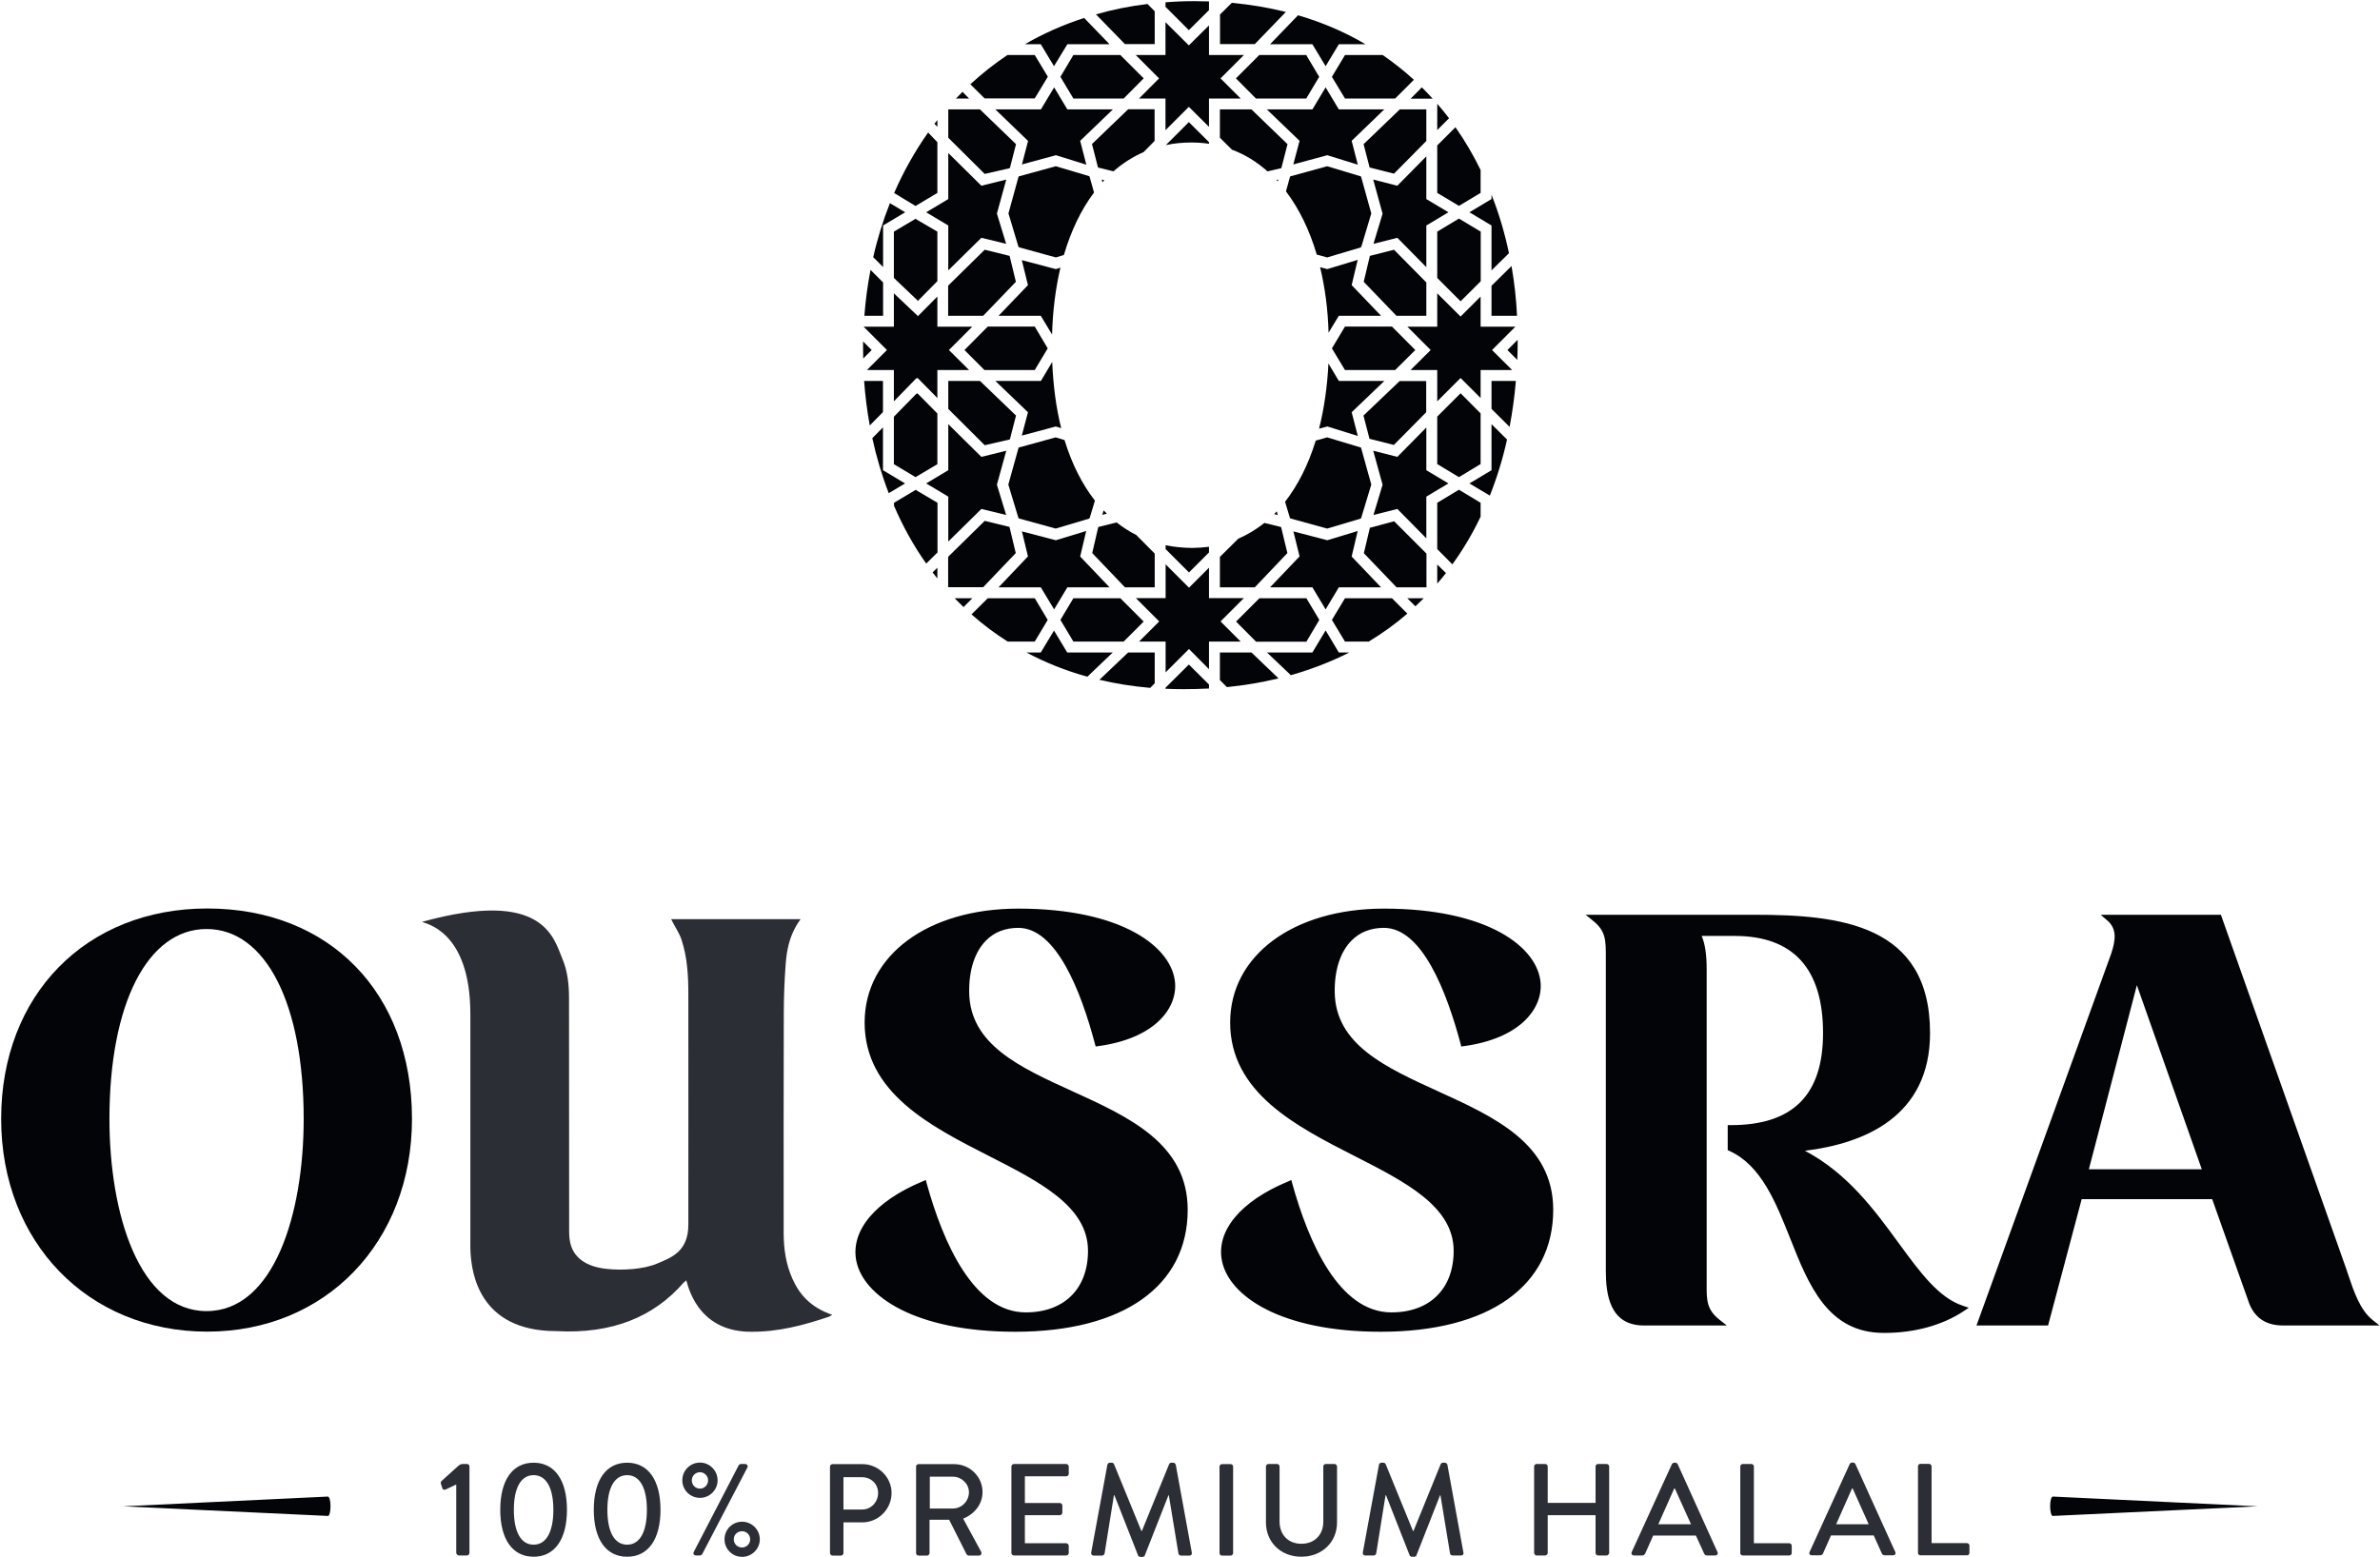 <svg width="1855" height="1214" viewBox="0 0 1855 1214" fill="none" xmlns="http://www.w3.org/2000/svg">
<path fill-rule="evenodd" clip-rule="evenodd" d="M355.6 1157.4L347.3 1161.3C346.4 1161.7 345.2 1161.5 344.9 1160.6L343.7 1157C343.4 1156.1 343.6 1155.3 344 1154.8L357.4 1142.7C358.5 1141.8 359.5 1141.4 360.9 1141.4H364.1C365.1 1141.4 365.9 1142.3 365.9 1143.3V1210.6C365.9 1211.7 365.1 1212.7 364.1 1212.7H357.7C356.6 1212.7 355.6 1211.7 355.6 1210.6V1157.4ZM389.9 1177.1C389.9 1154.1 399.4 1140.4 415.9 1140.4C432.4 1140.4 441.9 1154.1 441.9 1177.1C441.9 1200 432.4 1213.7 415.9 1213.7C399.4 1213.7 389.9 1200 389.9 1177.1ZM431.3 1177.1C431.3 1159.9 425.7 1150.1 415.9 1150.1C406.1 1150.1 400.5 1159.9 400.5 1177.1C400.5 1194.5 406.1 1204.3 415.9 1204.3C425.7 1204.3 431.3 1194.5 431.3 1177.1ZM462.8 1177.1C462.8 1154.1 472.3 1140.4 488.8 1140.4C505.3 1140.4 514.8 1154.1 514.8 1177.1C514.8 1200 505.3 1213.7 488.8 1213.7C472.3 1213.7 462.8 1200 462.8 1177.1ZM504.2 1177.1C504.2 1159.9 498.6 1150.1 488.8 1150.1C479 1150.1 473.4 1159.9 473.4 1177.1C473.4 1194.5 479 1204.3 488.8 1204.3C498.6 1204.3 504.2 1194.5 504.2 1177.1ZM578.4 1186.4C585.9 1186.4 592.2 1192.5 592.2 1200.1C592.2 1207.7 585.9 1213.8 578.4 1213.8C570.8 1213.8 564.7 1207.7 564.7 1200.1C564.7 1192.5 570.8 1186.4 578.4 1186.4ZM578.4 1206.5C581.8 1206.5 584.7 1203.7 584.7 1200.1C584.7 1196.6 581.8 1193.8 578.4 1193.8C574.7 1193.8 571.9 1196.6 571.9 1200.1C571.9 1203.7 574.7 1206.5 578.4 1206.5ZM575.7 1142.5C576.1 1141.8 576.9 1141.4 577.4 1141.4H580.7C582.3 1141.4 583.2 1142.9 582.5 1144.2L547.3 1211.7C547.1 1212.1 546.1 1212.7 545.6 1212.7H542.5C540.9 1212.7 540 1211.3 540.7 1210L575.7 1142.5ZM531.8 1154.1C531.8 1146.5 537.9 1140.3 545.6 1140.3C553.1 1140.3 559.3 1146.5 559.3 1154.1C559.3 1161.7 553.1 1167.8 545.6 1167.8C537.9 1167.8 531.8 1161.7 531.8 1154.1ZM551.9 1154.1C551.9 1150.7 549 1147.8 545.6 1147.8C542 1147.8 539.2 1150.7 539.2 1154.1C539.2 1157.8 542 1160.6 545.6 1160.6C549 1160.6 551.9 1157.8 551.9 1154.1ZM646.9 1143.4C646.9 1142.4 647.8 1141.5 648.9 1141.5H672.1C684.6 1141.5 694.9 1151.6 694.9 1164C694.9 1176.6 684.6 1186.9 672.2 1186.9H657.4V1210.8C657.4 1211.8 656.5 1212.8 655.5 1212.8H648.9C647.8 1212.8 646.9 1211.8 646.9 1210.8V1143.4ZM671.9 1176.9C678.9 1176.9 684.4 1171.2 684.4 1163.9C684.4 1157 678.9 1151.7 671.9 1151.7H657.4V1176.9H671.9ZM714 1143.4C714 1142.4 714.8 1141.5 715.9 1141.5H743.6C755.8 1141.5 765.8 1151.2 765.8 1163.3C765.8 1172.7 759.6 1180.4 750.7 1184L764.7 1209.8C765.4 1211.2 764.7 1212.8 763 1212.8H755.3C754.2 1212.8 753.6 1212.3 753.2 1211.5L739.8 1184.9H724.5V1210.9C724.5 1211.9 723.5 1212.8 722.5 1212.8H715.9C714.8 1212.8 714 1211.9 714 1210.9V1143.4ZM742.8 1176.1C749.4 1176.1 755.2 1170.5 755.2 1163.4C755.2 1156.8 749.4 1151.3 742.8 1151.3H724.7V1176.1H742.8ZM788.3 1143.4C788.3 1142.3 789.2 1141.4 790.3 1141.4H831C832.1 1141.4 833 1142.3 833 1143.4V1149.1C833 1150.1 832.1 1151 831 1151H798.8V1171.8H826C827 1171.8 828 1172.7 828 1173.7V1179.4C828 1180.5 827 1181.3 826 1181.3H798.8V1203.2H831C832.1 1203.2 833 1204.2 833 1205.2V1210.8C833 1211.8 832.1 1212.7 831 1212.7H790.3C789.2 1212.7 788.3 1211.8 788.3 1210.8V1143.4ZM863.1 1142C863.3 1141.2 864.1 1140.4 864.9 1140.4H866.6C867.2 1140.4 868.1 1140.9 868.3 1141.6L889.6 1193.6H890L911.2 1141.6C911.4 1140.9 912.2 1140.4 912.9 1140.4H914.5C915.4 1140.4 916.2 1141.2 916.4 1142L928.9 1210.4C929.2 1211.8 928.5 1212.8 927.1 1212.8H920.4C919.5 1212.8 918.7 1212 918.5 1211.3L911 1165.8H910.7L892.3 1212.6C892.1 1213.3 891.5 1213.8 890.6 1213.8H888.8C888 1213.8 887.2 1213.3 887 1212.6L868.6 1165.8H868.2L860.9 1211.3C860.8 1212 859.8 1212.8 859 1212.8H852.4C851 1212.8 850.3 1211.8 850.5 1210.4L863.1 1142ZM950.5 1143.4C950.5 1142.4 951.4 1141.5 952.5 1141.5H959.2C960.2 1141.5 961.1 1142.4 961.1 1143.4V1210.9C961.1 1211.9 960.2 1212.8 959.2 1212.8H952.5C951.4 1212.8 950.5 1211.9 950.5 1210.9V1143.4ZM986.7 1143.4C986.7 1142.3 987.6 1141.4 988.6 1141.4H995.4C996.5 1141.4 997.3 1142.3 997.3 1143.4V1186.2C997.3 1196.4 1003.9 1203.6 1014.3 1203.6C1024.7 1203.6 1031.4 1196.5 1031.4 1186.4V1143.4C1031.4 1142.3 1032.2 1141.4 1033.3 1141.4H1040.1C1041.1 1141.4 1042.1 1142.3 1042.1 1143.4V1187C1042.1 1202.4 1030.3 1213.7 1014.3 1213.7C998.3 1213.7 986.7 1202.4 986.7 1187V1143.4ZM1074.8 1141.9C1075 1141.1 1075.8 1140.4 1076.6 1140.4H1078.3C1078.9 1140.4 1079.8 1140.9 1080 1141.5L1101.3 1193.6H1101.7L1122.9 1141.5C1123.1 1140.9 1123.9 1140.4 1124.6 1140.4H1126.2C1127 1140.4 1127.9 1141.1 1128.1 1141.9L1140.6 1210.4C1140.9 1211.8 1140.2 1212.7 1138.8 1212.7H1132.1C1131.2 1212.7 1130.4 1212 1130.2 1211.3L1122.7 1165.8H1122.4L1104 1212.6C1103.8 1213.2 1103.2 1213.7 1102.3 1213.7H1100.5C1099.7 1213.7 1098.9 1213.2 1098.7 1212.6L1080.3 1165.8H1079.9L1072.6 1211.3C1072.5 1212 1071.5 1212.7 1070.7 1212.7H1064.1C1062.7 1212.7 1062 1211.8 1062.2 1210.4L1074.8 1141.9ZM1195.7 1143.3C1195.7 1142.3 1196.6 1141.4 1197.6 1141.4H1204.3C1205.5 1141.4 1206.3 1142.3 1206.3 1143.3V1171.7H1243.6V1143.3C1243.6 1142.3 1244.4 1141.4 1245.5 1141.4H1252.2C1253.2 1141.4 1254.2 1142.3 1254.2 1143.3V1210.7C1254.2 1211.7 1253.2 1212.7 1252.2 1212.7H1245.5C1244.4 1212.7 1243.6 1211.7 1243.6 1210.7V1181.3H1206.3V1210.7C1206.3 1211.7 1205.5 1212.7 1204.3 1212.7H1197.6C1196.6 1212.7 1195.7 1211.7 1195.7 1210.7V1143.3ZM1271.8 1210L1303.1 1141.5C1303.4 1140.9 1304.3 1140.4 1304.8 1140.4H1305.8C1306.4 1140.4 1307.3 1140.9 1307.6 1141.5L1338.6 1210C1339.3 1211.4 1338.4 1212.7 1336.9 1212.7H1330.5C1329.3 1212.7 1328.6 1212.1 1328.2 1211.2L1321.8 1197.2H1288.5L1282.3 1211.2C1282 1211.9 1281.2 1212.7 1280 1212.7H1273.6C1272 1212.7 1271.2 1211.4 1271.8 1210ZM1318 1188.4L1305.4 1160.5H1304.9L1292.5 1188.4H1318ZM1356.4 1143.3C1356.4 1142.3 1357.2 1141.4 1358.3 1141.4H1365.1C1366.1 1141.4 1367 1142.3 1367 1143.3V1203.2H1394.6C1395.7 1203.2 1396.5 1204.1 1396.5 1205.2V1210.8C1396.5 1211.8 1395.7 1212.7 1394.6 1212.7H1358.3C1357.2 1212.7 1356.4 1211.8 1356.4 1210.8V1143.3ZM1410.4 1210L1441.7 1141.4C1442 1140.8 1442.9 1140.3 1443.4 1140.3H1444.4C1444.9 1140.3 1445.8 1140.8 1446.1 1141.4L1477.2 1210C1477.8 1211.3 1477 1212.6 1475.5 1212.6H1469.1C1467.8 1212.6 1467.1 1212 1466.7 1211.1L1460.4 1197.1H1427.1L1420.9 1211.1C1420.6 1211.8 1419.8 1212.6 1418.5 1212.6H1412.1C1410.6 1212.6 1409.8 1211.3 1410.4 1210ZM1456.5 1188.4L1444 1160.5H1443.5L1431.1 1188.4H1456.5ZM1494.9 1143.3C1494.9 1142.2 1495.7 1141.3 1496.8 1141.3H1503.5C1504.6 1141.3 1505.5 1142.2 1505.5 1143.3V1203.1H1533.1C1534.2 1203.1 1535 1204.1 1535 1205.1V1210.7C1535 1211.7 1534.2 1212.6 1533.1 1212.6H1496.8C1495.7 1212.6 1494.9 1211.7 1494.9 1210.7V1143.3Z" fill="#2C2E35"/>
<path fill-rule="evenodd" clip-rule="evenodd" d="M255.6 1166.8L95.9 1174.4L255.6 1181.9C256.7 1182 257.6 1178.6 257.6 1174.5C257.7 1170.3 256.7 1166.9 255.6 1166.8ZM1600 1181.9L1759.6 1174.4L1600 1166.8C1598.8 1166.8 1597.9 1170.1 1597.9 1174.3C1597.9 1178.4 1598.8 1181.9 1599.9 1181.9C1599.97 1181.9 1600 1181.9 1600 1181.9ZM715.2 234.8L730.6 219.2V180.6L714 170.9L713.9 170.4L696.7 180.6V216.7L715.2 234.3H715.1L715.2 234.8Z" fill="#020407"/>
<path fill-rule="evenodd" clip-rule="evenodd" d="M784.3 140L777 166.5L784.2 190.1L764.9 185.4L739.1 210.8V175.8L721.9 165.5L739.1 155.2V119.3L764.9 144.8L784.3 140ZM680.6 200.5C683.9 185.9 688.3 171.8 693.6 158.4L705.5 165.5L688.3 175.8V208.2L680.6 200.5ZM679.4 272.9L672.8 279.5C672.733 277.1 672.7 274.667 672.7 272.2C672.7 270.2 672.7 268.2 672.7 266.2L679.4 272.9Z" fill="#020407"/>
<path fill-rule="evenodd" clip-rule="evenodd" d="M806.5 254.6L816.6 271.6L806.5 288.5H767.3L751.7 272.9L769.9 254.6H806.5ZM767.5 194.7L786.9 199.5L791.8 219.7L766.3 246.2H739V222.7L767.5 194.7ZM1091 85.3H1111.7V109.9L1086.5 135.4L1067.5 130.6L1062.8 112.4L1091 85.3Z" fill="#020407"/>
<path d="M1060.7 137.6L1060.6 137.5L1034.4 129.6L1005.7 137.5V137.6H1005.5L1002.3 149.2C1012.6 162.8 1020.7 179.5 1026.3 198.5L1034.4 200.7L1060.6 192.9L1060.7 192.5H1061L1068.8 166.4L1060.8 137.6H1060.7Z" fill="#020407"/>
<path fill-rule="evenodd" clip-rule="evenodd" d="M1088.4 246.2L1062.9 219.7L1067.7 199.5L1086.5 194.7L1111.7 220.2V246.2H1088.4ZM994.9 140.3L996.3 140L995.9 141.4C995.567 141.067 995.233 140.7 994.9 140.3ZM688.3 246.2H673.7C674.633 234 676.233 222.067 678.5 210.4L688.3 220.2V246.2ZM1162.5 222.8L1178.1 207.4C1180.3 220.1 1181.8 233.1 1182.4 246.2H1162.5V222.8ZM1174.9 272.9L1182.9 264.9C1182.9 270.167 1182.8 275.4 1182.6 280.6L1174.9 272.9ZM688.2 321.3L677.9 331.7C675.833 320.367 674.367 308.8 673.5 297H688.2V321.3Z" fill="#020407"/>
<path d="M1120.2 113.4V150.4L1137.1 160.5L1154 150.4V132.5C1148.3 120.9 1141.8 109.7 1134.4 99.2L1120.2 113.4Z" fill="#020407"/>
<path fill-rule="evenodd" clip-rule="evenodd" d="M1145.3 165.5L1162.5 175.8V210.8L1176.1 197.4C1172.8 181.6 1168.3 166.4 1162.5 151.8V155.2L1145.3 165.5ZM1181.5 297H1162.5V318.8L1176.6 332.8C1178.8 321.267 1180.43 309.333 1181.5 297ZM696.7 312.9L714 295.1L715.2 294.7L730.6 310.3V288.5H755.3L739.6 272.9L757.8 254.7H730.6V231.2L715.2 246.7L715.1 246.2H715.2L696.7 228.7V254.7H673.1L691.3 272.9L675.7 288.5H696.7V312.9Z" fill="#020407"/>
<path fill-rule="evenodd" clip-rule="evenodd" d="M1103.1 272.9L1084.9 254.6H1048.3L1038.1 271.6L1048.3 288.5H1087.4L1103.1 272.9ZM714.4 371.5L730.6 361.9V322.4L715.1 306.7L714.1 307.1L696.7 324.9V361.9L713.6 372L714.4 371.5Z" fill="#020407"/>
<path fill-rule="evenodd" clip-rule="evenodd" d="M791.9 324L763.8 297H739.1V318.8L767.5 347.1L787.1 342.6L791.9 324ZM856 410.9L851.3 431.2L876.8 457.9H900V431.6L885.6 417.1C880.2 414.367 875.1 411.1 870.3 407.3L856 410.9ZM995.9 401.5L995.1 398.7C994.433 399.433 993.767 400.133 993.1 400.8L995.9 401.5ZM998.7 131.1L1003.5 112.4L975.4 85.3H950.8V107.4L960.2 116.7C970.4 120.5 979.6 126.2 987.9 133.6L998.7 131.1ZM1043.5 297L1035.4 283.4C1034.5 301.7 1032 318.7 1028.1 334.2L1034.6 332.5L1058.3 339.9L1053.5 321.4L1079 297H1043.5ZM1154 288.5H1178.6L1162.9 272.9L1181.1 254.7H1154V231.2L1138.4 246.8L1120.2 228.7V254.7H1096.9L1115.1 272.9L1099.4 288.5H1120.2V312.9L1138.4 294.7L1154 310.3V288.5Z" fill="#020407"/>
<path d="M1120.2 324.8V361.8L1137.1 372L1154 361.8V322.3L1138.4 306.6L1120.2 324.8Z" fill="#020407"/>
<path d="M1089.1 396.8L1111.7 419.7V387.2L1128.9 376.9L1111.7 366.6V333.3L1089.1 356.2L1070.3 351.4L1077.6 377.9L1070.5 401.5L1089.1 396.8Z" fill="#020407"/>
<path fill-rule="evenodd" clip-rule="evenodd" d="M1137.1 381.8L1120.2 392V428.1L1132 440C1140.3 428.5 1147.7 416.1 1154 402.8V392L1137.1 381.8ZM1120.2 101.4L1129.4 92.2C1126.47 88.333 1123.4 84.567 1120.2 80.9V101.4ZM926.7 506L942.3 521.7V500.2H967L951.3 484.5L969.5 466.3H942.3V442.6L926.7 458.2L908.5 440V466.3H885.3L903.5 484.5L887.8 500.2H908.5V524.2L926.7 506Z" fill="#020407"/>
<path fill-rule="evenodd" clip-rule="evenodd" d="M942.3 19.8V42.9H969.5L951.3 61.1L967 76.8H942.3V98.9L926.6 83.3L908.4 101.5V76.8H887.8L903.4 61.1L885.2 42.9H908.4V17.3L926.6 35.4L942.3 19.8ZM713.6 160.6L696.9 150.5C704.2 133.7 713.1 117.9 723.4 103.3L730.6 110.9V150.4L714.4 160.1L713.6 160.6ZM1111.7 155.2L1128.9 165.5L1111.7 175.8V208.3L1089.1 185.4L1070.5 190.1L1077.6 166.6L1070.3 140L1089.1 144.8L1111.7 121.9V155.2Z" fill="#020407"/>
<path fill-rule="evenodd" clip-rule="evenodd" d="M858.7 140L859.3 142.1C859.767 141.567 860.233 141.033 860.7 140.5L858.7 140ZM1138.4 234.9L1154.1 219.3V180.6L1137.1 170.4L1120.2 180.6V216.7L1138.4 234.9Z" fill="#020407"/>
<path fill-rule="evenodd" clip-rule="evenodd" d="M1076.4 246.2L1053.5 222.3L1058.2 202.6L1034.5 209.8L1028.9 208.3C1032.7 224.1 1035 241.2 1035.5 259.4L1043.5 246.2H1076.4ZM822.9 209.8L796.4 202.8L801.2 222.3L778.3 246.2H811.2L820 260.8C820.5 242 822.8 224.5 826.5 208.7L822.9 209.8ZM822.9 332.5L827.1 333.8C823.2 318.2 820.9 301 820.1 282.2L811.3 297H775.8L801.2 321.4L796.4 339.6L822.9 332.5Z" fill="#020407"/>
<path fill-rule="evenodd" clip-rule="evenodd" d="M784.3 351.4L777 377.9L784.2 401.5L764.9 396.8L739.1 422.2V387.2L721.9 376.9L739.1 366.6V330.7L764.9 356.2L784.3 351.4ZM786 166.4L793.9 137.6H794.1V137.5L822.9 129.6L849.1 137.4V137.6H849.2L852.7 150.1C842.7 163.4 834.8 179.8 829.2 198.8L822.9 200.7L794.2 192.8L794.1 192.5L793.8 192.4L786 166.4ZM867.4 85.3L841.9 109.8L846.7 128.4L823 121L796.5 128.2L801.3 109.9L775.8 85.3H811.3L821.6 68.1L831.9 85.3H867.4ZM1111.8 457.9H1088.5L1063 431.3L1067.7 411.5L1086.6 406.4L1111.8 431.6V457.9ZM963.4 484.6L981.6 466.4H1018.2L1028.3 483.3L1018.2 500.3H979L963.4 484.6Z" fill="#020407"/>
<path fill-rule="evenodd" clip-rule="evenodd" d="M978 457.9H950.8V434.2L965.1 420C972.4 416.8 979.2 412.7 985.5 407.7L998.5 410.9L1003.4 431.2L978 457.9ZM926.7 446.3L908.5 428.1V425.1C915.1 426.433 922.033 427.133 929.3 427.2C933.767 427.133 938.1 426.833 942.3 426.3V430.7L926.7 446.3Z" fill="#020407"/>
<path d="M1043.5 457.9H1076.4L1053.5 433.9L1058.2 414L1034.5 421.2L1008.1 414.3L1012.9 433.8L989.9 457.9H1022.9L1033.2 475.1L1043.5 457.9Z" fill="#020407"/>
<path fill-rule="evenodd" clip-rule="evenodd" d="M1048.3 500.2L1038.1 483.3L1048.3 466.4H1084.9L1096.9 478.4C1087.57 486.467 1077.53 493.733 1066.8 500.2H1048.3ZM730.6 451C729.4 449.467 728.167 447.9 726.9 446.3L730.6 442.6V451ZM1127 446.8C1124.8 449.6 1122.53 452.333 1120.2 455V440.1L1127 446.8Z" fill="#020407"/>
<path fill-rule="evenodd" clip-rule="evenodd" d="M751 473.3L757.9 466.4H744C746.267 468.733 748.6 471.033 751 473.3ZM831.9 457.9H864.8L841.9 433.9L846.6 414L822.9 421.2L796.5 414.3L801.2 433.8L778.3 457.9H811.2L821.6 475.1L831.9 457.9Z" fill="#020407"/>
<path fill-rule="evenodd" clip-rule="evenodd" d="M806.5 500.2H785.4C775.4 493.9 766 486.8 757.2 479L769.9 466.4H806.5L816.6 483.3L806.5 500.2ZM1051.7 508.7C1037.5 515.9 1022.2 521.8 1006.1 526.4L987.5 508.7H1022.9L1033.2 491.5L1043.5 508.7H1051.7Z" fill="#020407"/>
<path fill-rule="evenodd" clip-rule="evenodd" d="M900 508.7H879.3L856.9 530C869.5 533 882.7 535.1 896.5 536.3L900 532.7V508.7ZM750.2 71.6C748.467 73.333 746.767 75.067 745.1 76.8H755.3L750.2 71.6ZM950.9 34.4H978L1002.2 9.3C988.9 6 974.9 3.6 960.1 2.2L950.9 11.3V34.4Z" fill="#020407"/>
<path fill-rule="evenodd" clip-rule="evenodd" d="M922.4 537.3C917.667 537.3 913 537.2 908.4 537V536.2L926.6 518.1L942.3 533.7V536.8C935.767 537.133 929.133 537.3 922.4 537.3ZM1096.8 466.4H1109.7C1107.57 468.533 1105.4 470.633 1103.2 472.7L1096.8 466.4Z" fill="#020407"/>
<path fill-rule="evenodd" clip-rule="evenodd" d="M996.5 528.9C983.633 532.033 970.233 534.3 956.3 535.7L950.8 530.2V508.7H975.4L996.5 528.9ZM930.8 0.9C934.667 0.9 938.5 0.967 942.3 1.1V7.9L926.6 23.5L908.4 5.3V1.8C915.733 1.2 923.2 0.9 930.8 0.9ZM867.3 508.7L847.5 527.6C830.5 522.9 814.6 516.5 800 508.7H811.2L821.5 491.6L831.8 508.7H867.3Z" fill="#020407"/>
<path fill-rule="evenodd" clip-rule="evenodd" d="M875.8 500.2H836.6L826.5 483.3L836.6 466.4H873.2L891.4 484.6L875.8 500.2ZM862.7 400.5L859.1 401.4L860.2 397.9C861 398.767 861.833 399.633 862.7 400.5ZM756.3 65.7C765.3 57.4 775 49.7 785.2 42.9H806.5L816.7 59.8L806.5 76.7H767.4L756.3 65.7Z" fill="#020407"/>
<path d="M798.8 34.5H811.2L821.5 51.6L831.9 34.5H864.8L845 14C828.6 19.3 813.1 26.2 798.8 34.5Z" fill="#020407"/>
<path fill-rule="evenodd" clip-rule="evenodd" d="M891.4 61.1L875.8 76.8H836.6L826.5 59.9L836.6 42.9H873.2L891.4 61.1ZM728.3 96.5C729.033 95.567 729.8 94.6 730.6 93.6V98.9L728.3 96.5ZM705.4 376.9L692.7 384.5C687.4 370.8 683.1 356.4 679.9 341.6L688.2 333.2V366.6L705.4 376.9Z" fill="#020407"/>
<path fill-rule="evenodd" clip-rule="evenodd" d="M739.1 85.3H763.8L791.9 112.4L787.1 131.1L767.5 135.6L739.1 107.4V85.3ZM1048.3 42.9H1077.7C1086.3 48.833 1094.4 55.267 1102 62.2L1087.4 76.8H1048.3L1038.1 59.9L1048.3 42.9Z" fill="#020407"/>
<path fill-rule="evenodd" clip-rule="evenodd" d="M1033.2 68.1L1043.5 85.3H1078.9L1053.5 109.8L1058.3 128.4L1034.5 121L1008 128.2L1012.9 109.8L987.4 85.3H1022.9L1033.2 68.1ZM926.6 95.2L942.3 110.8V112.1C937.833 111.433 933.233 111.1 928.5 111.1C921.633 111.1 915.033 111.767 908.7 113.1L926.6 95.2ZM879.3 85.2H899.9V109.9L891.3 118.6C882.8 122.3 874.9 127.4 867.8 133.6L855.8 130.6L851.1 112.3L879.3 85.2ZM854.2 11.2C867 7.5 880.4 4.8 894.4 3.1L900 8.8V34.4H876.8L854.2 11.2ZM1086.4 346.9L1067.4 342.1L1062.7 324L1090.9 297.1H1111.6V321.4L1086.4 346.9Z" fill="#020407"/>
<path fill-rule="evenodd" clip-rule="evenodd" d="M1022.9 34.5L1033.2 51.6L1043.5 34.5H1064.3C1048.4 25.1 1030.8 17.5 1011.7 11.9L989.9 34.5H1022.9ZM730.7 392L714.3 382.3L713.9 381.8L696.8 392V394.3C703.7 410.4 712.1 425.5 721.9 439.4L730.7 430.7V392Z" fill="#020407"/>
<path fill-rule="evenodd" clip-rule="evenodd" d="M963.3 61.1L978.9 76.8H1018.1L1028.2 59.9L1018.1 42.9H981.5L963.3 61.1ZM1162.5 330.7V366.6L1145.3 376.9L1161.2 386.4C1166.7 372.6 1171.2 358 1174.6 342.7L1162.5 330.7ZM791.7 431.2L786.8 410.8L767.5 406.1L739 434.1V457.8H766.3L791.7 431.2Z" fill="#020407"/>
<path fill-rule="evenodd" clip-rule="evenodd" d="M793.8 403.9L785.9 377.8L793.9 349H794L794.1 348.9L822.8 341L829.7 343.1C835.4 361.7 843.4 377.5 853.4 390.3L849.3 403.9H849.1L849 404.3L822.8 412.1L794.1 404.2L794 403.9H793.8ZM1116.6 76.9H1099.5L1108.2 68.1C1111.07 70.967 1113.87 73.9 1116.6 76.9Z" fill="#020407"/>
<path fill-rule="evenodd" clip-rule="evenodd" d="M1005.7 403.9V404.2L1034.4 412.1L1060.6 404.3L1060.7 403.9H1060.9L1068.8 377.8L1060.8 349H1060.7L1060.6 348.9L1034.4 341L1025.5 343.5C1019.8 362.1 1011.7 378.2 1001.6 391.2L1005.4 403.9H1005.7ZM161.5 708.3C67 708.3 0.9 775.7 0.9 872.3C0.9 968.4 68.5 1038.2 161.5 1038.2C254 1038.2 321.1 968.4 321.1 872.3C321.1 774.2 257 708.3 161.5 708.3ZM236.7 872.3C236.7 946.9 213.3 1022.2 161 1022.2C108.7 1022.2 85.3 946.9 85.3 872.3C85.3 782.4 115.1 724.3 161 724.3C207 724.3 236.7 782.4 236.7 872.3Z" fill="#020407"/>
<path fill-rule="evenodd" clip-rule="evenodd" d="M925.7 943.2C925.7 1002.7 875.4 1038.3 791.3 1038.3C713.3 1038.3 672.9 1010.5 667.4 983C662.8 959.6 682.1 936.4 719 921.1L721.6 920L722.3 922.7C735 968.5 758.7 1023.2 799.5 1023.2C829.4 1023.2 848 1004.8 848 975.2C848 940.6 810.5 921.5 770.7 901.2C725.3 878.1 673.9 851.9 673.9 797.2C673.9 744.9 723.1 708.4 793.7 708.4C874.9 708.4 914 738.6 915.9 766.7C917.2 786.9 899.3 809.7 856.1 815.6L854 815.9L853.4 813.8C842.5 772.6 823.2 723.4 793.7 723.4C783.4 723.4 774.8 726.8 768.4 733.4C759.7 742.2 755.1 756.5 755.4 773.8C756 814.4 794.8 832.1 835.9 850.8C880 870.9 925.7 891.7 925.7 943.2ZM1210.6 943.2C1210.6 1002.7 1160.4 1038.3 1076.2 1038.3C998.3 1038.3 957.9 1010.5 952.4 983C947.7 959.6 967 936.4 1004 921.1L1006.5 920L1007.2 922.7C1019.9 968.5 1043.6 1023.2 1084.5 1023.2C1114.4 1023.2 1133 1004.8 1133 975.2C1133 940.6 1095.4 921.5 1055.6 901.2C1010.3 878.1 958.8 851.9 958.8 797.2C958.8 744.9 1008.1 708.4 1078.6 708.4C1159.9 708.4 1198.9 738.6 1200.8 766.7C1202.1 786.9 1184.2 809.7 1141.1 815.6L1138.9 815.9L1138.4 813.8C1127.4 772.6 1108.2 723.4 1078.6 723.4C1068.3 723.4 1059.8 726.8 1053.3 733.4C1044.6 742.2 1040 756.5 1040.3 773.8C1041 814.4 1079.8 832.1 1120.8 850.8C1164.9 870.9 1210.6 891.7 1210.6 943.2ZM1529.8 1018L1534.5 1019.6L1530.4 1022.3C1514 1033.2 1492.2 1039.2 1468.9 1039.2C1468.77 1039.2 1468.6 1039.2 1468.4 1039.2C1424.5 1039.3 1409.6 1001.7 1395.2 965.3C1384.1 937.4 1372.6 908.5 1348.1 897.4L1346.6 896.7V877.2H1349.1C1397.4 877.2 1420.9 853.7 1420.9 805.4C1420.9 755.2 1397.7 729.7 1352 729.7H1326.3C1329 736 1330.2 744.3 1330.2 755.9V1000.6C1330.1 1013.7 1330.1 1021 1340.4 1029.1L1345.9 1033.4H1281.2C1254.6 1033.4 1251.6 1009.1 1251.6 990.7V746.1C1251.6 732.9 1251.6 725.7 1241.3 717.6L1235.9 713.2H1367.5C1433.7 713.2 1504.3 720.4 1504.3 805.4C1504.3 870.5 1453.2 891.5 1406.8 897.2C1440 914.7 1461.1 943.5 1479.8 969.1C1496.5 991.9 1510.8 1011.6 1529.8 1018ZM1854.6 1033.4H1779.3C1765.5 1033.4 1756.3 1026.8 1752.2 1013.8L1724.2 934.9H1622.5L1596.3 1033.4H1540.5L1645.5 743.5C1649.1 732.6 1650 724 1642.3 717.5L1637.3 713.2H1731L1828.6 989C1829.2 990.667 1829.77 992.367 1830.3 994.1C1834.6 1006.9 1839.5 1021.4 1849.2 1029.1L1854.6 1033.4ZM1665.5 768.1L1628.1 911.6H1716.1L1665.5 768.1Z" fill="#020407"/>
<path d="M648.6 1025.1C647.4 1025.8 646.8 1026.3 646 1026.6C626.7 1033.1 606.9 1038.5 585.2 1038.3C542.4 1038.3 535.9 1000.4 534.9 998.2C534 999 533.4 999.4 532.9 999.9C509.6 1026.8 476.9 1040.2 433.6 1037.8C372.7 1037.8 367.8 991.2 366.8 977.6C366.5 973.5 366.6 969.3 366.6 965.2C366.6 907 366.6 848.8 366.6 790.6C366.6 724.4 330.2 720 329 718.7C423.8 692.5 431.6 731.5 438.2 747.2C442.6 757.5 443.5 768.1 443.5 778.8C443.6 835.4 443.5 903.2 443.6 959.8C443.6 963.8 443.9 967.8 445.2 971.6C448.8 982.1 458.8 987.8 472.9 989.3C485 990.6 501.7 989.7 512.5 985C522.9 980.6 536.5 975.9 536.5 954.9C536.5 898.8 536.6 831.5 536.5 775.3C536.5 761 535.8 746.7 531.2 732.7C529.6 727.8 526.5 723.3 524.1 718.6C523.8 718 523.5 717.4 523.1 716.6H624C622.9 718.2 621.8 719.7 620.9 721.3C615.2 730.8 613.2 741 612.4 751.2C611.4 764.3 610.9 777.5 610.9 790.6C610.7 847.7 610.8 904.9 610.8 962C610.9 973.8 612.5 985.4 617.5 996.7C622.9 1009 631.6 1019.2 648.6 1025.1Z" fill="#2C2E35"/>
</svg>
